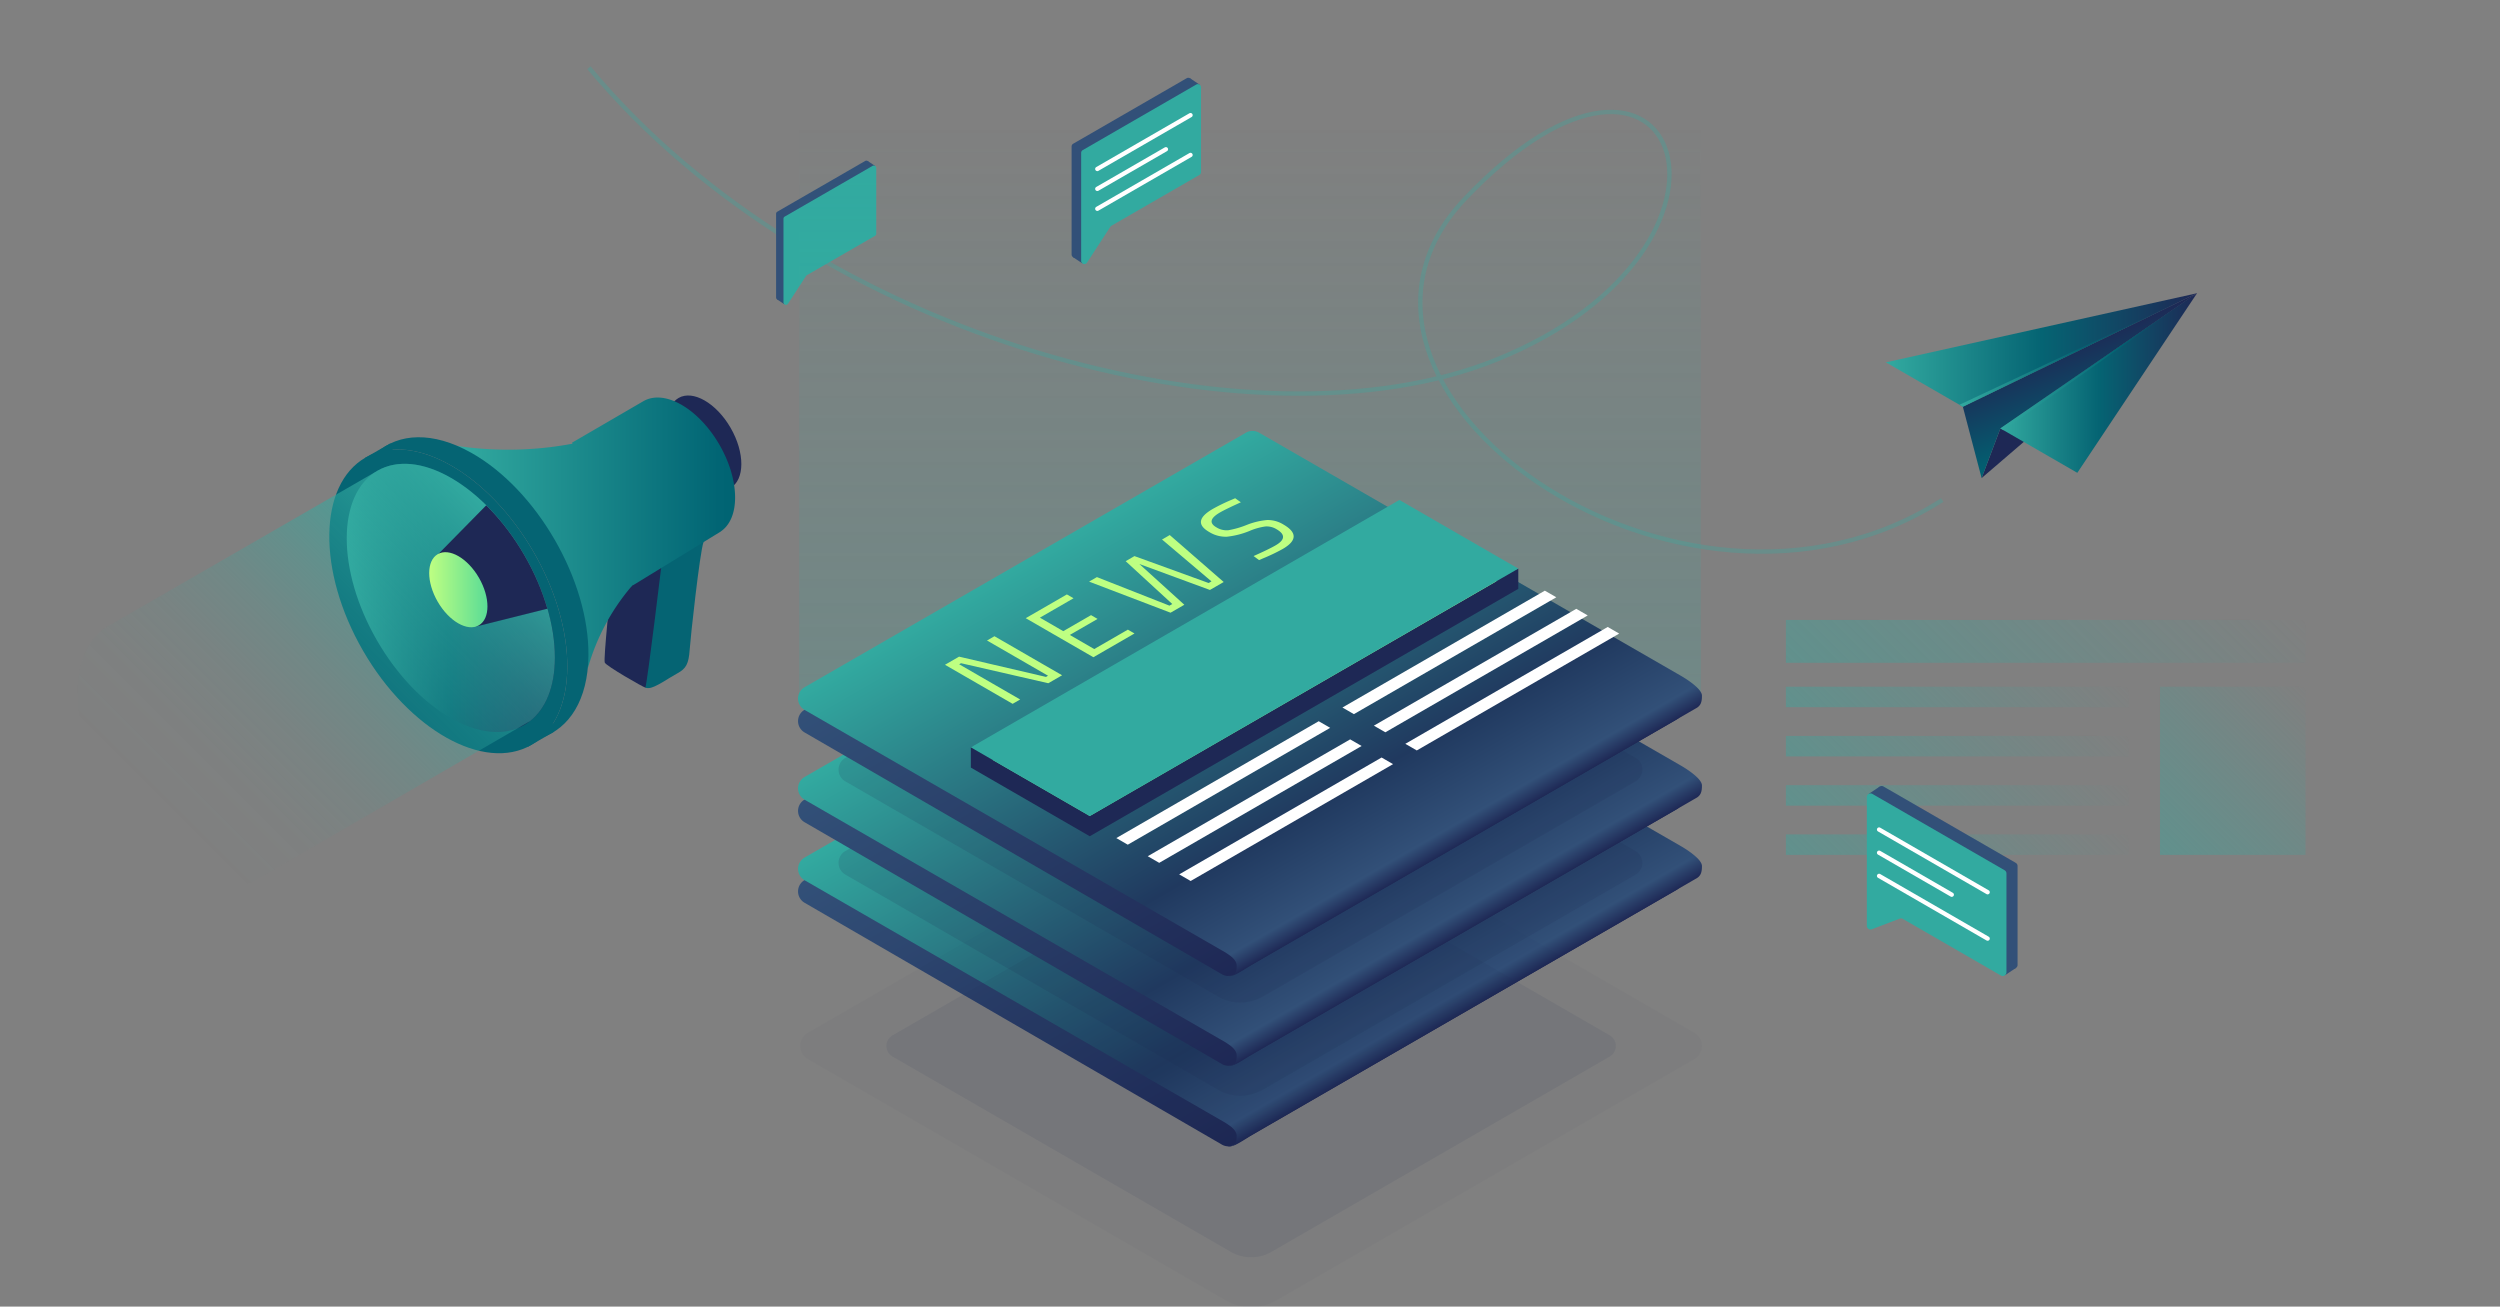 <svg xmlns="http://www.w3.org/2000/svg" xmlns:xlink="http://www.w3.org/1999/xlink" viewBox="0 0 574 300"><rect x="0" y="0" width="574" height="300" fill="#808080" stroke="none"/><defs><linearGradient id="a" x1="105.068" y1="122.39" x2="168.78" y2="122.39" gradientUnits="userSpaceOnUse"><stop offset="0" stop-color="#32aaa0"/><stop offset="0.939" stop-color="#016574"/><stop offset="0.983" stop-color="#006473"/></linearGradient><linearGradient id="b" x1="79.61" y1="137.283" x2="127.404" y2="137.283" gradientTransform="translate(82.509 -33.361) rotate(30)" gradientUnits="userSpaceOnUse"><stop offset="0" stop-color="#30a89e"/><stop offset="0" stop-color="#32aaa0"/><stop offset="0.5" stop-color="#056473"/><stop offset="1" stop-color="#1e2855"/></linearGradient><linearGradient id="c" x1="33.513" y1="194.182" x2="111.68" y2="116.016" gradientUnits="userSpaceOnUse"><stop offset="0.078" stop-color="#32aaa0" stop-opacity="0"/><stop offset="0.238" stop-color="#32aaa0" stop-opacity="0.021"/><stop offset="0.38" stop-color="#32aaa0" stop-opacity="0.084"/><stop offset="0.515" stop-color="#32aaa0" stop-opacity="0.191"/><stop offset="0.645" stop-color="#32aaa0" stop-opacity="0.341"/><stop offset="0.773" stop-color="#32aaa0" stop-opacity="0.535"/><stop offset="0.897" stop-color="#32aaa0" stop-opacity="0.769"/><stop offset="1" stop-color="#32aaa0"/></linearGradient><clipPath id="d"><ellipse cx="103.507" cy="137.283" rx="19.53" ry="33.655" transform="translate(-54.774 70.146) rotate(-30)" style="fill:none"/></clipPath><linearGradient id="e" x1="98.544" y1="135.401" x2="111.921" y2="135.401" gradientTransform="translate(81.799 -34.476) rotate(30)" gradientUnits="userSpaceOnUse"><stop offset="0" stop-color="#beff82"/><stop offset="1" stop-color="#5adc96"/></linearGradient><linearGradient id="f" x1="14073.65" y1="5903.065" x2="14138.223" y2="5838.492" gradientTransform="translate(-13636.241 -5723.522)" gradientUnits="userSpaceOnUse"><stop offset="0" stop-color="#32aaa0" stop-opacity="0"/><stop offset="0.609" stop-color="#32aaa0" stop-opacity="0.625"/><stop offset="1" stop-color="#32aaa0"/></linearGradient><linearGradient id="g" x1="14105.377" y1="5878.871" x2="14147.087" y2="5837.162" gradientTransform="translate(-13676.832 -5697.998)" xlink:href="#f"/><linearGradient id="h" x1="14044.984" y1="5859.069" x2="14080.999" y2="5823.053" gradientTransform="translate(-13550.351 -5664.087)" xlink:href="#f"/><linearGradient id="i" x1="14105.377" y1="5867.567" x2="14147.087" y2="5825.858" gradientTransform="translate(-13676.832 -5675.391)" xlink:href="#f"/><linearGradient id="j" x1="14105.377" y1="5856.264" x2="14147.087" y2="5814.555" gradientTransform="translate(-13676.832 -5652.784)" xlink:href="#f"/><linearGradient id="k" x1="14105.377" y1="5844.96" x2="14147.087" y2="5803.251" gradientTransform="translate(-13676.832 -5630.176)" xlink:href="#f"/><linearGradient id="l" x1="17145.255" y1="159.019" x2="17094.229" y2="247.398" gradientTransform="matrix(-1, 0, 0, 1, 17404.553, 0)" gradientUnits="userSpaceOnUse"><stop offset="0" stop-color="#325078"/><stop offset="1" stop-color="#1e2855"/></linearGradient><linearGradient id="m" x1="17144.201" y1="153.238" x2="17090.888" y2="245.578" gradientTransform="matrix(-1, 0, 0, 1, 17404.553, 0)" gradientUnits="userSpaceOnUse"><stop offset="0" stop-color="#32aaa0"/><stop offset="0.77" stop-color="#20395f"/><stop offset="0.957" stop-color="#325078"/><stop offset="1" stop-color="#1e2855"/></linearGradient><linearGradient id="n" x1="287" y1="28.592" x2="287" y2="161.527" gradientTransform="matrix(1, 0, 0, 1, 0, 0)" xlink:href="#f"/><linearGradient id="o" x1="17145.255" y1="140.526" x2="17094.229" y2="228.905" xlink:href="#l"/><linearGradient id="p" x1="17144.201" y1="134.745" x2="17090.888" y2="227.085" xlink:href="#m"/><linearGradient id="q" x1="17145.255" y1="119.912" x2="17094.229" y2="208.292" xlink:href="#l"/><linearGradient id="r" x1="17144.201" y1="114.132" x2="17090.888" y2="206.471" xlink:href="#m"/><linearGradient id="s" x1="309.094" y1="113.552" x2="259.899" y2="198.759" gradientTransform="matrix(1, 0, 0, 1, 0, 0)" xlink:href="#e"/><linearGradient id="t" x1="433.005" y1="80.356" x2="504.436" y2="80.356" gradientTransform="matrix(1, 0, 0, 1, 0, 0)" xlink:href="#b"/><linearGradient id="u" x1="459.287" y1="87.943" x2="504.436" y2="87.943" gradientTransform="matrix(1, 0, 0, 1, 0, 0)" xlink:href="#b"/><linearGradient id="v" x1="483.635" y1="99.337" x2="475.779" y2="77.753" gradientUnits="userSpaceOnUse"><stop offset="0" stop-color="#006473"/><stop offset="1" stop-color="#1e2855"/></linearGradient><linearGradient id="w" x1="449.883" y1="80.356" x2="504.436" y2="80.356" gradientTransform="matrix(1, 0, 0, 1, 0, 0)" xlink:href="#b"/><linearGradient id="x" x1="459.287" y1="83.048" x2="504.436" y2="83.048" gradientUnits="userSpaceOnUse"><stop offset="0" stop-color="#32aaa0"/><stop offset="0.61" stop-color="#006473"/><stop offset="1" stop-color="#1e2855"/></linearGradient></defs><title>Illustration_News</title><path d="M161.524,124.464c-.872,2.568-2.965,21.689-3.181,24.792s-.794,4.257-2.814,5.339-5.051,3.319-6.566,3.391-1.01-.793-1.01-2.164,2.525-31.358,2.525-31.358l11.617-2.122Z" style="fill:#056473"/><path d="M140.376,132.876c-.144,2.742-1.876,18.472-1.515,19.266s8.793,5.63,9.323,5.738c.529-1.807,3.811-29.088,3.811-29.088l-3.583-.522Z" style="fill:#1e2855"/><ellipse cx="161.759" cy="101.701" rx="6.921" ry="11.926" transform="translate(-29.179 94.505) rotate(-30)" style="fill:#1e2855"/><path d="M168.78,114.263c.018-7.861-5.494-17.408-12.311-21.324-3.324-1.909-6.339-2.116-8.563-.927l0-.008-.1.058-.137.08-16.334,9.5.1.232a80.041,80.041,0,0,1-26.361.532c3.876,5.182,18.81,21.227,18.81,21.227s10.221,26.149,11.064,29.875a49.765,49.765,0,0,1,9.824-18.615q.29-.306.57-.6l.028.066,19.747-12.091c.03-.017.058-.036.088-.054l.295-.18-.01-.017C167.517,120.644,168.772,117.984,168.78,114.263Z" style="fill:url(#a)"/><ellipse cx="102.932" cy="138.065" rx="22.627" ry="38.088" transform="translate(-55.242 69.963) rotate(-30)" style="fill:#056473"/><path d="M108.171,103.941c-8.764-4.915-16.617-4.551-21.708,0,4.682-1.541,10.532-.748,16.858,2.8,15.09,8.463,27.148,29.349,26.933,46.649-.09,7.252-2.329,12.714-6,16,6.486-2.133,10.728-8.752,10.853-18.8C135.319,133.29,123.26,112.405,108.171,103.941Z" style="fill:#056473"/><ellipse cx="103.507" cy="137.283" rx="19.561" ry="33.709" transform="translate(-54.774 70.146) rotate(-30)" style="fill:url(#b)"/><path d="M127.4,151.01c.034-15.22-10.638-33.7-23.836-41.286-6.532-3.751-12.455-4.125-16.78-1.7l0-.005-.111.064-.044.025L25.567,143.336l0,0c-4.764,2.308-7.76,7.821-7.777,15.851-.034,15.221,10.638,33.705,23.836,41.286,6,3.445,11.48,4.037,15.685,2.239l.069.129,64.344-37.3C125.252,162.764,127.389,157.784,127.4,151.01Z" style="fill:url(#c)"/><path d="M83.715,105.181l5.91-3.374.915,2.511s-5.781,1.889-5.893,1.833S83.715,105.181,83.715,105.181Z" style="fill:#056473"/><polygon points="127.178 168.028 121.162 171.483 119.953 168.722 128.436 165.656 127.178 168.028" style="fill:#056473"/><g style="clip-path:url(#d)"><polygon points="115.227 112.375 100.726 127.119 109.356 143.835 136.38 137.084 115.227 112.375" style="fill:#1e2855"/><ellipse cx="105.232" cy="135.401" rx="5.475" ry="9.435" transform="translate(-53.602 70.757) rotate(-30)" style="fill:url(#e)"/></g><path d="M445.931,114.808C385.49,153.53,295.512,88.536,336.414,45.58c49.33-51.806,71.531,11.057,7.053,37.04C288.158,104.908,187.182,78.1,135.211,15.542" style="fill:none;stroke:#32aaa0;stroke-miterlimit:10;opacity:0.3"/><g style="opacity:0.4"><rect x="410.041" y="142.337" width="119.309" height="9.838" transform="translate(939.391 294.513) rotate(180)" style="fill:url(#f)"/><rect x="410.041" y="157.668" width="78.717" height="4.702" transform="translate(898.8 320.037) rotate(180)" style="fill:url(#g)"/><rect x="495.931" y="157.668" width="33.418" height="38.612" transform="translate(1025.281 353.948) rotate(180)" style="fill:url(#h)"/><rect x="410.041" y="168.971" width="78.717" height="4.702" transform="translate(898.8 342.644) rotate(180)" style="fill:url(#i)"/><rect x="410.041" y="180.275" width="78.717" height="4.702" transform="translate(898.8 365.251) rotate(180)" style="fill:url(#j)"/><rect x="410.041" y="191.578" width="78.717" height="4.702" transform="translate(898.8 387.858) rotate(180)" style="fill:url(#k)"/></g><polygon points="178.441 68.759 180.131 69.885 180.335 67.106 179.564 66.973 178.441 68.759" style="fill:#325078"/><path d="M198.644,36.957,178.473,48.6a.564.564,0,0,0-.283.489v19.2a.565.565,0,0,0,1.039.309l4.15-6.375a.571.571,0,0,1,.191-.181l15.639-9.029a.566.566,0,0,0,.283-.49V37.446A.565.565,0,0,0,198.644,36.957Z" style="fill:#325078"/><polygon points="200.941 38.11 199.243 36.977 196.876 39.761 198.936 41.012 200.941 38.11" style="fill:#325078"/><path d="M200.34,38.087,180.168,49.733a.564.564,0,0,0-.282.489v19.2a.565.565,0,0,0,1.038.308l4.15-6.375a.571.571,0,0,1,.191-.181l15.64-9.029a.565.565,0,0,0,.282-.49V38.576A.564.564,0,0,0,200.34,38.087Z" style="fill:#32aaa0"/><path d="M462.81,198.109l-30.356-17.526a.85.85,0,0,0-1.275.737v29.536a.85.85,0,0,0,1.153.8l6.388-2.436a.847.847,0,0,1,.728.058l22.512,13a.85.85,0,0,0,1.275-.737V198.846A.851.851,0,0,0,462.81,198.109Z" style="fill:#325078"/><polygon points="428.997 182.319 431.554 180.614 435.115 184.803 432.015 186.687 428.997 182.319" style="fill:#325078"/><polygon points="456.907 219.331 459.464 217.627 462.848 222.247 460.3 223.945 456.907 219.331" style="fill:#325078"/><path d="M460.259,199.81,429.9,182.284a.851.851,0,0,0-1.276.737v29.536a.851.851,0,0,0,1.154.8l6.387-2.437a.853.853,0,0,1,.729.059l22.511,13a.851.851,0,0,0,1.276-.737V200.546A.851.851,0,0,0,460.259,199.81Z" style="fill:#32aaa0"/><line x1="431.441" y1="190.466" x2="456.358" y2="204.852" style="fill:none;stroke:#fff;stroke-linecap:round;stroke-miterlimit:10"/><line x1="431.441" y1="201.112" x2="456.358" y2="215.498" style="fill:none;stroke:#fff;stroke-linecap:round;stroke-miterlimit:10"/><line x1="431.441" y1="195.789" x2="448.122" y2="205.42" style="fill:none;stroke:#fff;stroke-linecap:round;stroke-miterlimit:10"/><path d="M283.552,262.8l101.336-58.446a3.009,3.009,0,0,0,0-5.211L289.08,143.622a3.007,3.007,0,0,0-3.009,0L184.736,202.067a3.009,3.009,0,0,0,0,5.212L280.543,262.8A3.007,3.007,0,0,0,283.552,262.8Z" style="fill:url(#l)"/><path d="M184.736,196.9,286.071,138.45a3.007,3.007,0,0,1,3.009,0L386,194.31c.264.153,4.769,2.75,4.769,4.527,0,1.47-.275,2.343-1.441,2.94,0,0-101.585,58.641-102.423,59.167-2.514,1.577-4.112,2.626-5.068,2.169,1.67.108,2.082-.48,2.114-2.207.031-1.682-2.177-2.769-2.471-3.04l-96.743-55.759A3.009,3.009,0,0,1,184.736,196.9Z" style="fill:url(#m)"/><path d="M389.026,243.168l-95.961,55.4a11.614,11.614,0,0,1-11.615,0l-95.961-55.4a3.485,3.485,0,0,1,0-6.036l95.961-55.4a11.616,11.616,0,0,1,11.616,0l95.96,55.4A3.484,3.484,0,0,1,389.026,243.168Z" style="fill:#1e2855;opacity:0.02"/><path d="M369.6,242.592l-77.64,44.825a9.4,9.4,0,0,1-9.4,0L204.92,242.592a2.819,2.819,0,0,1,0-4.883l77.639-44.825a9.4,9.4,0,0,1,9.4,0L369.6,237.709A2.82,2.82,0,0,1,369.6,242.592Z" style="fill:#1e2855;opacity:0.08"/><rect x="183.489" y="28.592" width="207.021" height="132.936" style="opacity:0.2;fill:url(#n)"/><path d="M375.54,200.8l-85.551,49.392a10.354,10.354,0,0,1-10.355,0L194.084,200.8a3.107,3.107,0,0,1,0-5.381l85.55-49.392a10.356,10.356,0,0,1,10.356,0l85.55,49.392A3.107,3.107,0,0,1,375.54,200.8Z" style="fill:#1e2855;opacity:0.15"/><path d="M283.552,244.3l101.336-58.446a3.009,3.009,0,0,0,0-5.211L289.08,125.129a3.007,3.007,0,0,0-3.009,0L184.736,183.575a3.008,3.008,0,0,0,0,5.211L280.543,244.3A3.007,3.007,0,0,0,283.552,244.3Z" style="fill:url(#o)"/><path d="M184.736,178.4l101.335-58.446a3.007,3.007,0,0,1,3.009,0L386,175.817c.264.153,4.769,2.75,4.769,4.527,0,1.47-.275,2.343-1.441,2.94,0,0-101.585,58.641-102.423,59.167-2.514,1.578-4.112,2.626-5.068,2.169,1.67.108,2.082-.479,2.114-2.207.031-1.682-2.177-2.769-2.471-3.04l-96.743-55.759A3.008,3.008,0,0,1,184.736,178.4Z" style="fill:url(#p)"/><path d="M375.54,179.4l-85.551,49.392a10.354,10.354,0,0,1-10.355,0L194.084,179.4a3.107,3.107,0,0,1,0-5.381l85.55-49.392a10.356,10.356,0,0,1,10.356,0l85.55,49.392A3.107,3.107,0,0,1,375.54,179.4Z" style="fill:#1e2855;opacity:0.15"/><path d="M283.552,223.689l101.336-58.446a3.01,3.01,0,0,0,0-5.212L289.08,104.515a3.011,3.011,0,0,0-3.009,0L184.736,162.961a3.009,3.009,0,0,0,0,5.212l95.807,55.516A3.011,3.011,0,0,0,283.552,223.689Z" style="fill:url(#q)"/><path d="M184.736,157.789,286.071,99.343a3.011,3.011,0,0,1,3.009,0L386,155.2c.264.153,4.769,2.75,4.769,4.527,0,1.47-.275,2.342-1.441,2.939,0,0-101.585,58.642-102.423,59.167-2.514,1.578-4.112,2.627-5.068,2.17,1.67.107,2.082-.48,2.114-2.208.031-1.681-2.177-2.768-2.471-3.039L184.736,163A3.008,3.008,0,0,1,184.736,157.789Z" style="fill:url(#r)"/><polygon points="348.601 135.2 348.601 130.554 222.906 171.593 222.906 176.24 250.212 192.005 348.601 135.2" style="fill:#1e2855"/><polygon points="343.572 133.457 321.295 120.596 227.936 174.497 250.212 187.359 343.572 133.457" style="fill:url(#s)"/><polygon points="321.295 114.789 222.906 171.593 250.212 187.359 343.572 133.457 344.578 132.877 348.601 130.554 321.295 114.789" style="fill:#32aaa0"/><polygon points="258.938 193.942 305.409 167.112 302.776 165.591 256.304 192.421 258.938 193.942" style="fill:#fff"/><polygon points="266.156 198.109 312.628 171.279 309.994 169.759 263.522 196.589 266.156 198.109" style="fill:#fff"/><polygon points="273.375 202.277 319.846 175.447 317.212 173.926 270.741 200.756 273.375 202.277" style="fill:#fff"/><polygon points="310.855 163.967 357.327 137.137 354.693 135.616 308.222 162.447 310.855 163.967" style="fill:#fff"/><polygon points="318.074 168.135 364.545 141.305 361.911 139.784 315.44 166.614 318.074 168.135" style="fill:#fff"/><polygon points="325.292 172.302 371.764 145.472 369.13 143.951 322.658 170.782 325.292 172.302" style="fill:#fff"/><polygon points="246.364 59.046 248.548 60.502 248.811 56.911 247.815 56.738 246.364 59.046" style="fill:#325078"/><path d="M272.469,17.955,246.406,33a.73.73,0,0,0-.366.632v24.8a.731.731,0,0,0,1.343.4l5.361-8.237a.747.747,0,0,1,.247-.234L273.2,38.7a.729.729,0,0,0,.365-.632V18.587A.73.73,0,0,0,272.469,17.955Z" style="fill:#325078"/><polygon points="275.437 19.445 273.242 17.982 270.184 21.578 272.846 23.195 275.437 19.445" style="fill:#325078"/><path d="M274.659,19.415,248.6,34.463a.729.729,0,0,0-.365.632V59.9a.73.73,0,0,0,1.342.4l5.362-8.236a.71.71,0,0,1,.247-.234L275.39,40.16a.734.734,0,0,0,.365-.633V20.048A.731.731,0,0,0,274.659,19.415Z" style="fill:#32aaa0"/><line x1="273.339" y1="26.44" x2="251.946" y2="38.792" style="fill:none;stroke:#fff;stroke-linecap:round;stroke-miterlimit:10"/><line x1="273.339" y1="35.581" x2="251.946" y2="47.933" style="fill:none;stroke:#fff;stroke-linecap:round;stroke-miterlimit:10"/><line x1="267.692" y1="34.271" x2="251.946" y2="43.362" style="fill:none;stroke:#fff;stroke-linecap:round;stroke-miterlimit:10"/><polygon points="454.978 109.768 504.436 67.323 459.287 98.365 454.978 109.768" style="fill:#1e2855"/><polygon points="504.436 67.323 450.669 93.39 433.005 83.192 504.436 67.323" style="fill:url(#t)"/><polygon points="504.436 67.323 459.287 98.365 476.95 108.563 504.436 67.323" style="fill:url(#u)"/><polygon points="459.287 98.365 504.436 67.323 450.669 93.39 454.978 109.768 459.287 98.365" style="fill:url(#v)"/><polygon points="449.883 92.936 504.436 67.323 450.669 93.39 449.883 92.936" style="fill:url(#w)"/><polygon points="459.287 98.365 504.436 67.323 459.993 98.773 459.287 98.365" style="fill:url(#x)"/><path d="M232.5,161.6l-15.532-8.967,3.232-1.866,19.953,4.652.472-.273-14.006-8.086,1.706-.984,15.532,8.967-3.165,1.828-20.043-4.6-.425.246,14.005,8.086Z" style="fill:#beff82"/><path d="M251.04,150.9l-15.533-8.966,9.45-5.456,1.527.881-7.721,4.457,5.363,3.1,6.374-3.68,1.5.869-6.374,3.68,5.61,3.239,7.722-4.458,1.526.882Z" style="fill:#beff82"/><path d="M250.051,133.537l1.8-1.036,16.654,6.557.651-.376-10.706-9.835,2.02-1.167,17.035,6.181.652-.376L266.8,123.87l1.773-1.023,12.39,10.781-3.165,1.827-16.2-5.961,10.325,9.357-3.165,1.827Z" style="fill:#beff82"/><path d="M280.106,117.663q-3.368,1.944-.831,3.408a4.426,4.426,0,0,0,2.716.674,20.626,20.626,0,0,0,4.2-1.2,16.711,16.711,0,0,1,4.725-1.147,6.855,6.855,0,0,1,3.759,1.03q4.78,2.761-.179,5.625A42.39,42.39,0,0,1,290,128.2l-.921.4-1.257-.934q3.457-1.53,5.05-2.449,3.323-1.919.2-3.719a4.3,4.3,0,0,0-2.536-.622,14.176,14.176,0,0,0-3.657,1.036,19.015,19.015,0,0,1-5.175,1.316,7.193,7.193,0,0,1-4.074-1.083q-4.173-2.409.831-5.3a41.363,41.363,0,0,1,4.264-2.074l.875-.376,1.3.934Q281.407,116.912,280.106,117.663Z" style="fill:#beff82"/></svg>